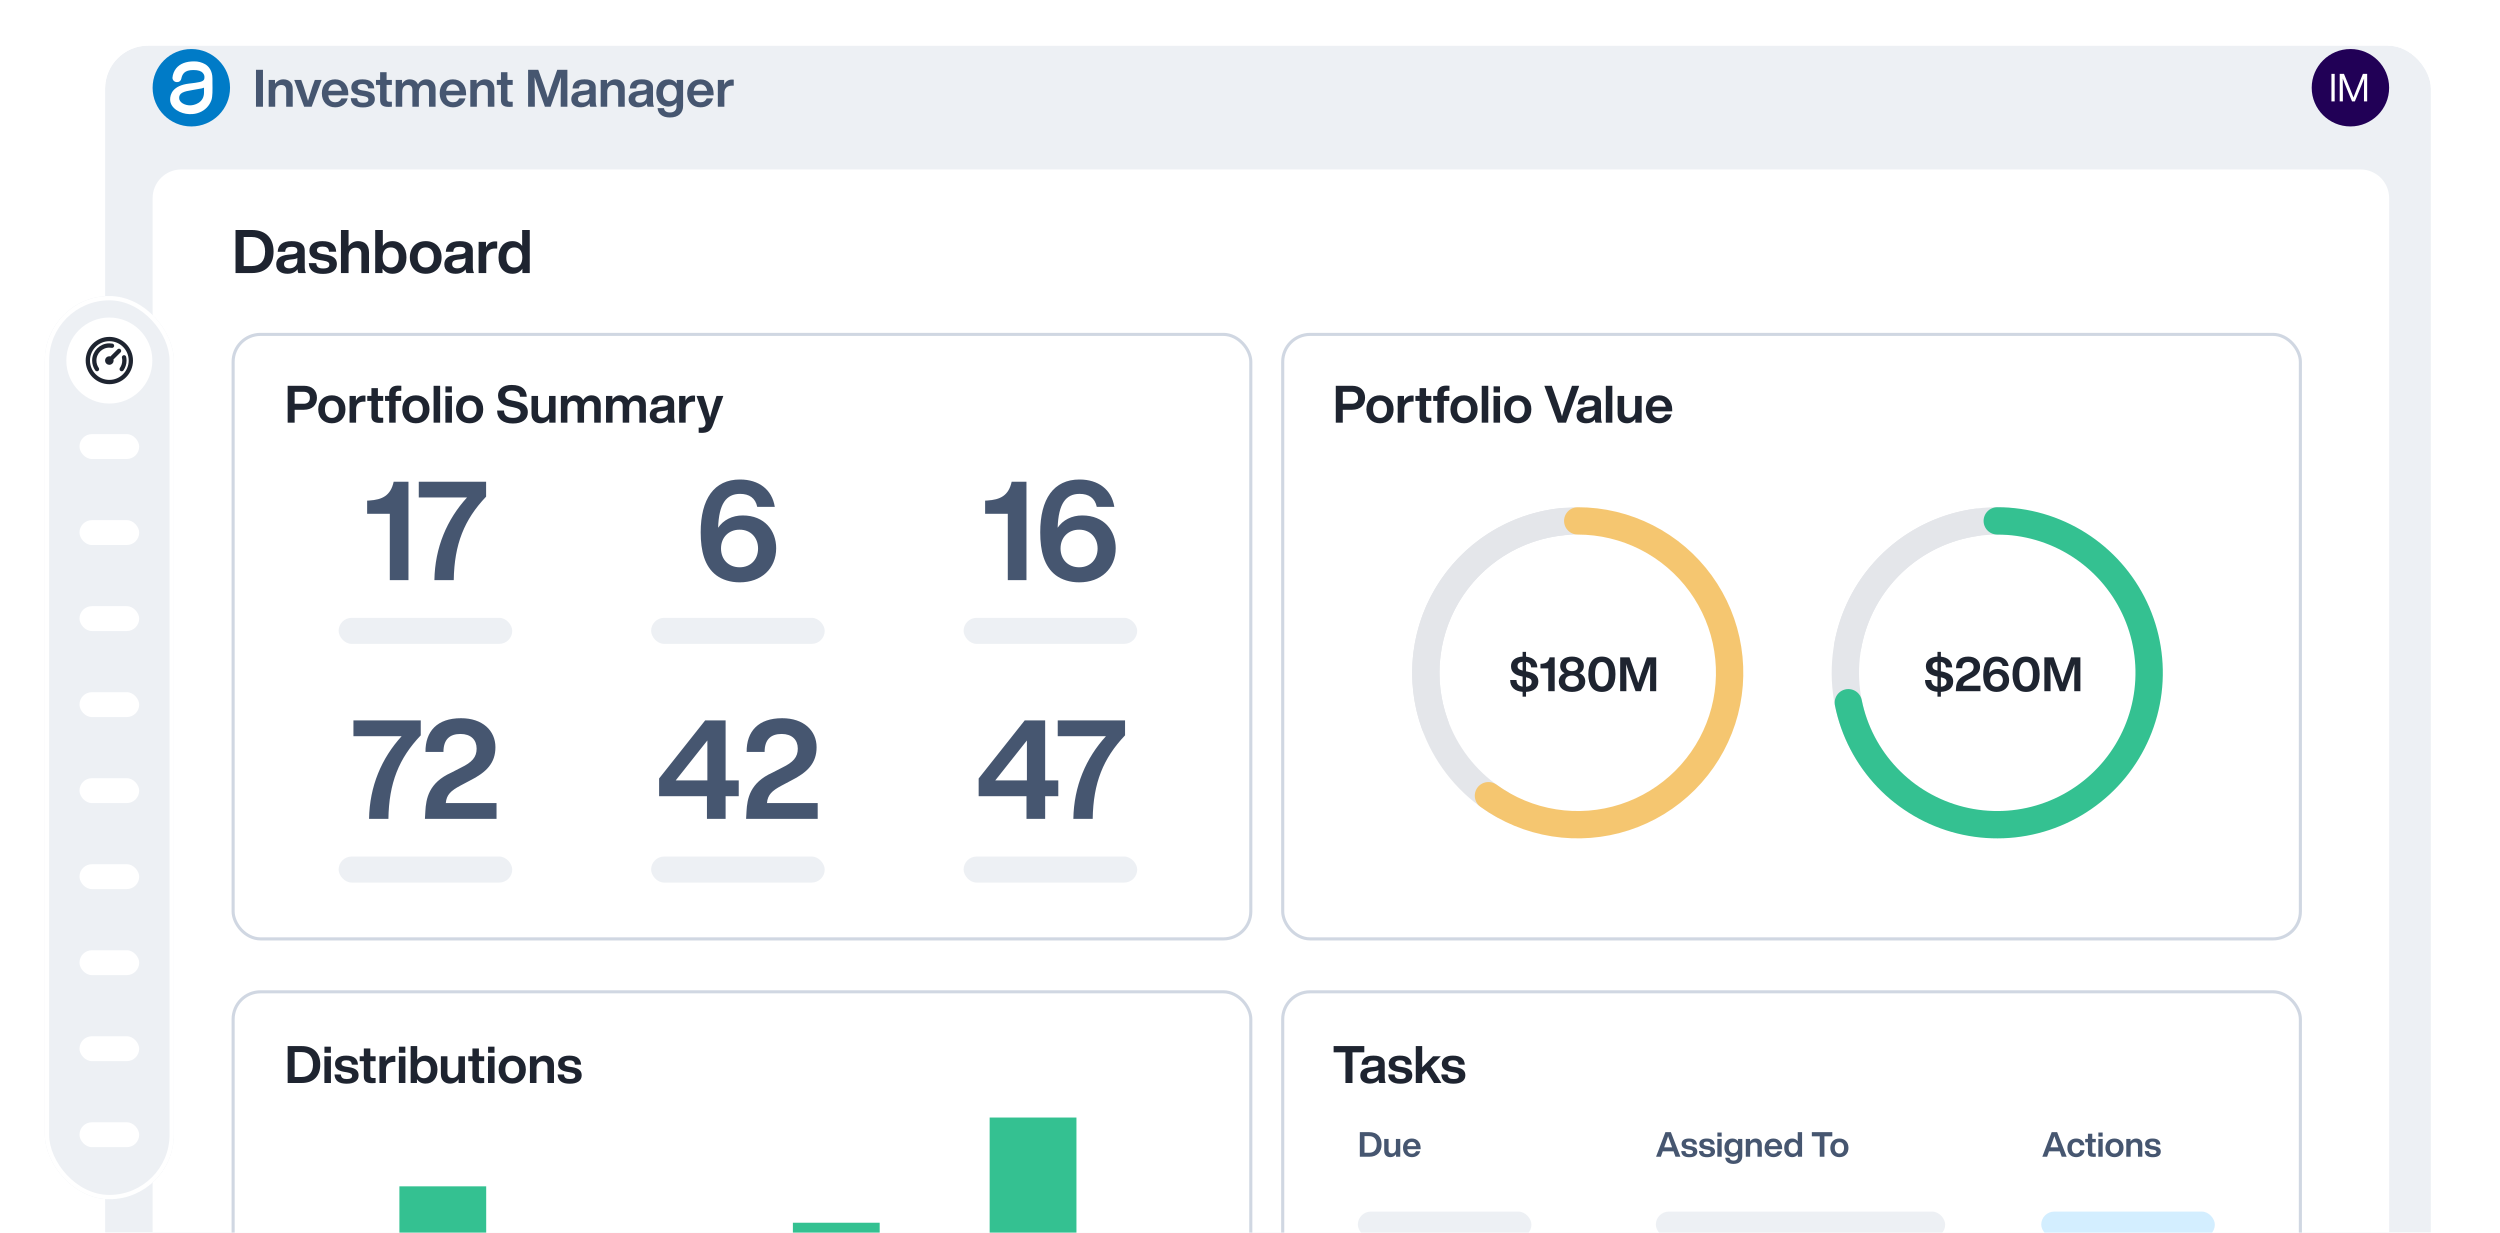 <svg width="1004" height="495" viewBox="0 0 1004 495" fill="none" xmlns="http://www.w3.org/2000/svg">
<g filter="url(#filter0_di_2802_7988)">
<rect x="43.945" y="1" width="934.054" height="574.27" rx="17.297" fill="#EDF0F4"/>
<rect x="43.08" y="0.135" width="935.784" height="576" rx="18.162" stroke="white" stroke-width="1.73"/>
</g>
<g filter="url(#filter1_d_2802_7988)">
<path d="M61.297 79.566C61.297 73.207 66.452 68.051 72.812 68.051H947.964C954.323 68.051 959.479 73.207 959.479 79.566V547.082C959.479 553.441 954.323 558.597 947.964 558.597H510.388H72.812C66.452 558.597 61.297 553.441 61.297 547.082V79.566Z" fill="white"/>
</g>
<g clip-path="url(#clip0_2802_7988)">
<rect x="93.625" y="134.292" width="408.693" height="242.767" rx="10.995" fill="white" stroke="#D0D7E2" stroke-width="1.25"/>
<rect x="135.994" y="248.124" width="69.719" height="10.458" rx="5.229" fill="#EDF0F4"/>
<path d="M164.04 193.456V232.985H156.545V206.337H147.44V201.062L148.328 201.007C153.436 200.674 156.878 199.119 158.099 193.456H164.04ZM168.18 193.456H195.218V199.452C186.446 208.668 182.449 218.551 182.226 232.985H174.454C174.676 219.828 179.506 208.613 187.556 199.786H168.18V193.456Z" fill="#465670"/>
<rect x="261.488" y="248.123" width="69.719" height="10.458" rx="5.229" fill="#EDF0F4"/>
<path d="M298.275 207.002C307.102 207.002 311.71 213.164 311.71 220.16C311.71 228.376 305.714 233.873 297.053 233.873C293.333 233.873 290.058 232.818 287.671 231.041C282.952 227.488 281.397 221.27 281.397 213.775C281.397 200.395 286.782 192.567 297.164 192.567C304.715 192.567 310.044 196.565 311.155 203.56H304.104C303.382 200.007 300.884 198.341 297.22 198.341C291.612 198.341 288.725 202.338 288.392 211.943C290.502 208.834 294.055 207.002 298.275 207.002ZM297.053 227.821C301.495 227.821 304.437 224.657 304.437 220.271C304.437 215.94 301.495 212.72 297.053 212.72C292.612 212.72 289.558 215.829 289.558 220.271C289.558 224.712 292.612 227.821 297.053 227.821Z" fill="#465670"/>
<rect x="386.982" y="248.123" width="69.719" height="10.458" rx="5.229" fill="#EDF0F4"/>
<path d="M412.225 193.456V232.984H404.73V206.336H395.625V201.061L396.514 201.006C401.621 200.673 405.063 199.118 406.285 193.456H412.225ZM434.631 207.002C443.459 207.002 448.067 213.164 448.067 220.16C448.067 228.376 442.071 233.873 433.41 233.873C429.69 233.873 426.414 232.818 424.027 231.041C419.308 227.488 417.754 221.27 417.754 213.775C417.754 200.395 423.139 192.567 433.521 192.567C441.071 192.567 446.401 196.565 447.511 203.56H440.461C439.739 200.007 437.24 198.341 433.576 198.341C427.969 198.341 425.082 202.338 424.749 211.943C426.859 208.834 430.412 207.002 434.631 207.002ZM433.41 227.821C437.851 227.821 440.794 224.657 440.794 220.271C440.794 215.94 437.851 212.72 433.41 212.72C428.968 212.72 425.915 215.829 425.915 220.271C425.915 224.712 428.968 227.821 433.41 227.821Z" fill="#465670"/>
<rect x="135.994" y="343.985" width="69.719" height="10.458" rx="5.229" fill="#EDF0F4"/>
<path d="M141.939 289.318H168.976V295.314C160.204 304.53 156.207 314.412 155.985 328.847H148.212C148.434 315.689 153.264 304.474 161.314 295.647H141.939V289.318ZM179.032 322.517H199.408V328.847H170.649L170.816 325.904C171.093 320.685 172.204 314.356 181.198 310.304L185.084 308.305C189.581 306.14 191.413 304.085 191.413 300.643C191.413 297.09 189.081 294.758 184.917 294.758C180.642 294.758 178.089 296.924 178.089 301.976H170.871C170.816 293.704 175.535 288.429 185.139 288.429C193.745 288.429 198.963 293.371 198.963 300.088C198.963 306.362 195.466 310.137 188.526 313.579L184.862 315.522C181.142 317.521 179.31 319.131 179.032 322.517Z" fill="#465670"/>
<rect x="261.488" y="343.985" width="69.719" height="10.458" rx="5.229" fill="#EDF0F4"/>
<path d="M296.679 313.413V319.742H291.404V328.847H283.909V319.742H264.7V312.635L283.188 289.318H291.404V313.413H296.679ZM284.076 297.368L271.362 313.413H284.076V297.368ZM308.012 322.518H328.387V328.847H299.629L299.795 325.904C300.073 320.686 301.183 314.356 310.177 310.304L314.064 308.305C318.561 306.14 320.393 304.086 320.393 300.643C320.393 297.09 318.061 294.759 313.897 294.759C309.622 294.759 307.068 296.924 307.068 301.976H299.851C299.795 293.704 304.514 288.43 314.119 288.43C322.724 288.43 327.943 293.371 327.943 300.088C327.943 306.362 324.445 310.137 317.506 313.579L313.841 315.522C310.122 317.521 308.29 319.131 308.012 322.518Z" fill="#465670"/>
<rect x="386.982" y="343.986" width="69.719" height="10.458" rx="5.229" fill="#EDF0F4"/>
<path d="M425.009 313.413V319.742H419.734V328.847H412.239V319.742H393.03V312.636L411.518 289.318H419.734V313.413H425.009ZM412.406 297.369L399.692 313.413H412.406V297.369ZM424.784 289.318H451.822V295.314C443.05 304.53 439.053 314.413 438.83 328.847H431.058C431.28 315.69 436.11 304.475 444.16 295.647H424.784V289.318Z" fill="#465670"/>
<path d="M122.036 154.927C125.451 154.927 127.283 156.884 127.283 159.757C127.283 162.609 125.451 164.566 122.036 164.566H118.331V169.75H115.52V154.927H122.036ZM121.912 162.151C123.556 162.151 124.451 161.298 124.451 159.757C124.451 158.216 123.556 157.342 121.912 157.342H118.331V162.151H121.912ZM133.281 170C130.013 170 127.806 167.793 127.806 164.379C127.806 160.965 130.013 158.758 133.281 158.758C136.55 158.758 138.736 160.965 138.736 164.379C138.736 167.793 136.55 170 133.281 170ZM133.281 167.835C134.968 167.835 136.071 166.648 136.071 164.379C136.071 162.11 134.968 160.923 133.281 160.923C131.574 160.923 130.492 162.11 130.492 164.379C130.492 166.648 131.574 167.835 133.281 167.835ZM146.128 158.841C146.357 158.841 146.544 158.841 146.773 158.883V161.298H146.107C144.171 161.298 143.005 162.255 143.005 164.296V169.75H140.382V159.008H142.922V160.923C143.442 159.715 144.462 158.841 146.128 158.841ZM153.891 161.006H151.768V166.815C151.768 167.523 152.121 167.752 152.996 167.752H153.891V169.75C153.412 169.792 152.933 169.834 152.517 169.834C150.248 169.834 149.165 169.063 149.165 167.085V161.006H147.5V159.008H149.165V155.885H151.768V159.008H153.891V161.006ZM160.257 156.947C159.32 156.947 158.904 157.405 158.904 158.237V159.008H161.111V161.006H158.904V169.75H156.301V161.006H154.636V159.008H156.301V158.196C156.301 156.301 157.238 154.865 159.82 154.865C160.236 154.865 160.798 154.885 161.173 154.927V156.947H160.257ZM167.031 170C163.763 170 161.556 167.793 161.556 164.379C161.556 160.965 163.763 158.758 167.031 158.758C170.3 158.758 172.486 160.965 172.486 164.379C172.486 167.793 170.3 170 167.031 170ZM167.031 167.835C168.718 167.835 169.821 166.648 169.821 164.379C169.821 162.11 168.718 160.923 167.031 160.923C165.324 160.923 164.242 162.11 164.242 164.379C164.242 166.648 165.324 167.835 167.031 167.835ZM174.132 169.75V154.927H176.755V169.75H174.132ZM178.89 157.613V155.156H181.471V157.613H178.89ZM178.869 169.75V159.008H181.492V169.75H178.869ZM188.603 170C185.334 170 183.127 167.793 183.127 164.379C183.127 160.965 185.334 158.758 188.603 158.758C191.871 158.758 194.057 160.965 194.057 164.379C194.057 167.793 191.871 170 188.603 170ZM188.603 167.835C190.289 167.835 191.393 166.648 191.393 164.379C191.393 162.11 190.289 160.923 188.603 160.923C186.896 160.923 185.813 162.11 185.813 164.379C185.813 166.648 186.896 167.835 188.603 167.835ZM205.984 170.083C202.029 170.083 199.655 168.272 199.634 164.858H202.403C202.445 167.19 204.006 167.814 206.068 167.814C208.004 167.814 209.066 167.065 209.066 165.67C209.066 164.504 208.295 163.983 206.026 163.525L204.777 163.276C201.904 162.734 200.009 161.464 200.009 158.779C200.009 156.322 201.945 154.594 205.505 154.594C209.669 154.594 211.439 156.551 211.543 159.341H208.816C208.712 157.758 207.9 156.863 205.547 156.863C203.757 156.863 202.882 157.571 202.882 158.695C202.882 159.882 203.569 160.423 205.776 160.881L207.067 161.131C210.565 161.818 211.98 163.171 211.98 165.524C211.98 168.46 209.69 170.083 205.984 170.083ZM220.49 159.008H223.113V169.75H220.573V168.189C219.865 169.23 218.741 170 217.2 170C214.972 170 213.453 168.689 213.453 166.128V159.008H216.076V165.691C216.076 167.065 216.742 167.731 218.095 167.731C219.24 167.731 220.49 166.94 220.49 165.024V159.008ZM237.507 158.758C239.902 158.758 241.255 160.278 241.255 162.651V169.75H238.632V163.067C238.632 161.693 238.028 161.027 236.779 161.027C235.634 161.027 234.551 161.818 234.551 163.838V169.75H231.949V163.067C231.949 161.693 231.324 161.027 230.075 161.027C228.971 161.027 227.868 161.818 227.868 163.838V169.75H225.245V159.008H227.785V160.548C228.43 159.507 229.429 158.758 230.845 158.758C232.49 158.758 233.635 159.528 234.176 160.756C234.884 159.611 236.008 158.758 237.507 158.758ZM255.643 158.758C258.037 158.758 259.39 160.278 259.39 162.651V169.75H256.767V163.067C256.767 161.693 256.163 161.027 254.914 161.027C253.769 161.027 252.687 161.818 252.687 163.838V169.75H250.084V163.067C250.084 161.693 249.46 161.027 248.21 161.027C247.107 161.027 246.004 161.818 246.004 163.838V169.75H243.38V159.008H245.92V160.548C246.566 159.507 247.565 158.758 248.981 158.758C250.625 158.758 251.77 159.528 252.312 160.756C253.02 159.611 254.144 158.758 255.643 158.758ZM271.176 169.75H268.553C268.386 169.459 268.303 168.959 268.261 168.439C267.553 169.438 266.388 170 264.805 170C262.515 170 260.933 168.855 260.933 166.773C260.933 164.983 262.016 163.713 265.055 163.421L266.679 163.276C267.678 163.151 268.199 162.838 268.199 162.047C268.199 161.214 267.762 160.715 266.242 160.715C264.743 160.715 264.118 161.11 264.014 162.422H261.433C261.578 160.153 262.911 158.758 266.263 158.758C269.469 158.758 270.739 160.049 270.739 161.985V167.71C270.739 168.48 270.885 169.334 271.176 169.75ZM265.43 168.126C266.825 168.126 268.199 167.377 268.199 165.503V164.525C267.928 164.775 267.533 164.899 266.971 164.962L265.555 165.128C264.097 165.295 263.619 165.816 263.619 166.669C263.619 167.564 264.222 168.126 265.43 168.126ZM278.485 158.841C278.714 158.841 278.901 158.841 279.13 158.883V161.298H278.464C276.528 161.298 275.362 162.255 275.362 164.296V169.75H272.739V159.008H275.279V160.923C275.799 159.715 276.819 158.841 278.485 158.841ZM287.745 159.008H290.493L286.35 170.625C285.497 173.019 284.331 173.852 281.728 173.852C281.229 173.852 280.916 173.831 280.583 173.789V171.728H281.583C282.873 171.728 283.352 170.895 283.352 170C283.352 169.355 283.102 168.543 282.853 167.835L279.73 159.008H282.561L283.435 161.693C284.018 163.567 284.601 165.587 285.143 167.689C285.705 165.566 286.288 163.609 286.871 161.714L287.745 159.008Z" fill="#1E2430"/>
<rect x="515.135" y="134.292" width="408.693" height="242.767" rx="10.995" fill="white" stroke="#D0D7E2" stroke-width="1.25"/>
<path d="M603.113 323.031C591.957 316.589 583.125 306.781 577.885 295.012C572.645 283.243 571.266 270.117 573.944 257.516C576.623 244.915 583.222 233.485 592.796 224.865C602.37 216.244 614.427 210.876 627.239 209.53" stroke="#E4E6EA" stroke-width="10.981" stroke-linecap="round" stroke-linejoin="round"/>
<path d="M576.29 291.064C572.998 282.018 571.893 272.32 573.066 262.765C574.239 253.21 577.657 244.068 583.041 236.086C588.424 228.105 595.62 221.511 604.04 216.844C612.46 212.177 621.865 209.569 631.487 209.233" stroke="#E4E6EA" stroke-width="10.981" stroke-linecap="round" stroke-linejoin="round"/>
<path d="M633.615 209.195C643.243 209.195 652.733 211.474 661.311 215.844C669.889 220.215 677.31 226.554 682.969 234.342C688.627 242.131 692.363 251.148 693.869 260.656C695.375 270.165 694.609 279.895 691.634 289.051C688.659 298.207 683.559 306.529 676.752 313.336C669.945 320.143 661.623 325.243 652.467 328.218C643.311 331.193 633.581 331.959 624.072 330.453C614.564 328.947 605.547 325.212 597.758 319.553" stroke="#F5C670" stroke-width="10.981" stroke-linecap="round" stroke-linejoin="round"/>
<path d="M617.795 273.705C617.795 276.243 615.925 277.712 612.852 277.865V279.793H611.478V277.846C608.348 277.617 606.497 275.976 606.478 273.094H609.016C609.054 274.869 610.047 275.575 611.478 275.747V271.701L611.192 271.644C608.558 271.147 606.821 269.983 606.821 267.521C606.821 265.365 608.463 263.819 611.478 263.685V261.777H612.852V263.724C615.963 264.029 617.299 265.708 617.394 268.037H614.894C614.818 266.834 614.283 266.052 612.852 265.823V269.601L613.291 269.678C616.497 270.308 617.795 271.548 617.795 273.705ZM609.455 267.445C609.455 268.418 609.951 268.914 611.478 269.296V265.785C610.123 265.88 609.455 266.51 609.455 267.445ZM612.852 275.785C614.321 275.67 615.123 275.002 615.123 273.838C615.123 272.865 614.531 272.388 612.852 271.987V275.785ZM624.359 263.991V277.579H621.783V268.418H618.653V266.605L618.958 266.586C620.714 266.472 621.897 265.937 622.317 263.991H624.359ZM634.275 270.365C635.84 270.976 636.641 272.121 636.641 273.724C636.641 276.224 634.599 277.884 631.317 277.884C628.053 277.884 626.011 276.224 626.011 273.724C626.011 272.121 626.813 270.976 628.359 270.365C627.214 269.773 626.565 268.762 626.565 267.445C626.565 265.078 628.53 263.685 631.317 263.685C634.103 263.685 636.069 265.078 636.069 267.445C636.069 268.762 635.42 269.773 634.275 270.365ZM631.317 265.632C629.904 265.632 628.912 266.338 628.912 267.598C628.912 268.819 629.866 269.525 631.317 269.525C632.767 269.525 633.721 268.819 633.721 267.598C633.721 266.338 632.748 265.632 631.317 265.632ZM631.317 275.823C633.072 275.823 634.065 274.983 634.065 273.571C634.065 272.121 633.034 271.3 631.317 271.3C629.599 271.3 628.568 272.121 628.568 273.571C628.568 274.983 629.58 275.823 631.317 275.823ZM643.309 277.884C639.702 277.884 637.87 275.289 637.87 270.785C637.87 266.281 639.702 263.685 643.309 263.685C646.935 263.685 648.767 266.281 648.767 270.785C648.767 275.289 646.954 277.884 643.309 277.884ZM643.309 275.708C645.103 275.708 646.076 274.239 646.076 270.785C646.076 267.33 645.084 265.861 643.309 265.861C641.553 265.861 640.561 267.33 640.561 270.785C640.561 274.239 641.553 275.708 643.309 275.708ZM661.388 263.991H665.129V277.579H662.667V273.437C662.667 271.376 662.686 269.163 662.743 266.701C662.438 267.731 662.132 268.647 661.713 269.83L658.964 277.579H656.846L654.079 269.83C653.678 268.666 653.373 267.75 653.067 266.739C653.125 269.182 653.144 271.395 653.144 273.437V277.579H650.663V263.991H654.403L656.751 270.594C657.151 271.815 657.571 273.151 657.915 274.277C658.258 273.094 658.697 271.682 659.117 270.46L661.388 263.991Z" fill="#1E2430"/>
<path d="M762.885 316.931C753.016 308.651 746.022 297.458 742.906 284.958C739.789 272.458 740.71 259.292 745.536 247.347C750.362 235.402 758.845 225.292 769.771 218.465C780.696 211.638 793.502 208.445 806.353 209.344" stroke="#E4E6EA" stroke-width="10.981" stroke-linecap="round" stroke-linejoin="round"/>
<path d="M742.021 259.606C744.258 246.919 750.454 235.266 759.721 226.317C768.988 217.368 780.85 211.582 793.608 209.789" stroke="#E4E6EA" stroke-width="10.981" stroke-linecap="round" stroke-linejoin="round"/>
<path d="M802.098 209.195C813.649 209.195 824.962 212.475 834.722 218.652C844.483 224.829 852.288 233.651 857.232 244.09C862.176 254.529 864.054 266.158 862.649 277.623C861.243 289.088 856.612 299.918 849.293 308.854C841.974 317.79 832.268 324.465 821.305 328.101C810.341 331.738 798.571 332.187 787.362 329.397C776.153 326.607 765.967 320.692 757.988 312.34C750.009 303.988 744.565 293.542 742.289 282.218" stroke="#34C191" stroke-width="10.981" stroke-linecap="round" stroke-linejoin="round"/>
<path d="M784.403 273.705C784.403 276.243 782.533 277.713 779.46 277.866V279.793H778.086V277.847C774.956 277.618 773.105 275.976 773.086 273.095H775.624C775.662 274.869 776.655 275.575 778.086 275.747V271.701L777.8 271.644C775.166 271.148 773.429 269.984 773.429 267.522C773.429 265.365 775.071 263.82 778.086 263.686V261.778H779.46V263.724C782.571 264.029 783.907 265.709 784.002 268.037H781.502C781.426 266.835 780.891 266.052 779.46 265.823V269.602L779.899 269.678C783.105 270.308 784.403 271.549 784.403 273.705ZM776.063 267.446C776.063 268.419 776.559 268.915 778.086 269.297V265.785C776.731 265.881 776.063 266.51 776.063 267.446ZM779.46 275.785C780.929 275.671 781.731 275.003 781.731 273.839C781.731 272.866 781.139 272.388 779.46 271.988V275.785ZM788.349 275.404H795.353V277.579H785.467L785.525 276.568C785.62 274.774 786.002 272.598 789.093 271.205L790.429 270.518C791.975 269.774 792.605 269.068 792.605 267.885C792.605 266.663 791.803 265.862 790.372 265.862C788.903 265.862 788.025 266.606 788.025 268.343H785.544C785.525 265.499 787.147 263.686 790.448 263.686C793.407 263.686 795.2 265.384 795.2 267.694C795.2 269.85 793.998 271.148 791.613 272.331L790.353 272.999C789.074 273.686 788.445 274.24 788.349 275.404ZM802.247 268.648C805.282 268.648 806.866 270.766 806.866 273.171C806.866 275.995 804.805 277.885 801.827 277.885C800.549 277.885 799.423 277.522 798.602 276.911C796.98 275.69 796.446 273.553 796.446 270.976C796.446 266.377 798.297 263.686 801.866 263.686C804.461 263.686 806.293 265.06 806.675 267.465H804.251C804.003 266.243 803.144 265.671 801.885 265.671C799.957 265.671 798.965 267.045 798.85 270.346C799.575 269.278 800.797 268.648 802.247 268.648ZM801.827 275.805C803.354 275.805 804.366 274.717 804.366 273.209C804.366 271.72 803.354 270.614 801.827 270.614C800.301 270.614 799.251 271.682 799.251 273.209C799.251 274.736 800.301 275.805 801.827 275.805ZM813.663 277.885C810.056 277.885 808.224 275.289 808.224 270.785C808.224 266.281 810.056 263.686 813.663 263.686C817.289 263.686 819.121 266.281 819.121 270.785C819.121 275.289 817.308 277.885 813.663 277.885ZM813.663 275.709C815.457 275.709 816.43 274.24 816.43 270.785C816.43 267.331 815.438 265.862 813.663 265.862C811.907 265.862 810.915 267.331 810.915 270.785C810.915 274.24 811.907 275.709 813.663 275.709ZM831.742 263.991H835.483V277.579H833.021V273.438C833.021 271.377 833.04 269.163 833.097 266.701C832.792 267.732 832.487 268.648 832.067 269.831L829.319 277.579H827.2L824.433 269.831C824.032 268.667 823.727 267.751 823.421 266.739C823.479 269.182 823.498 271.396 823.498 273.438V277.579H821.017V263.991H824.757L827.105 270.594C827.505 271.816 827.925 273.152 828.269 274.278C828.612 273.095 829.051 271.682 829.471 270.461L831.742 263.991Z" fill="#1E2430"/>
<path d="M542.968 154.925C546.382 154.925 548.215 156.882 548.215 159.755C548.215 162.608 546.382 164.565 542.968 164.565H539.262V169.749H536.452V154.925H542.968ZM542.843 162.15C544.488 162.15 545.383 161.296 545.383 159.755C545.383 158.215 544.488 157.34 542.843 157.34H539.262V162.15H542.843ZM554.213 169.998C550.944 169.998 548.737 167.792 548.737 164.377C548.737 160.963 550.944 158.756 554.213 158.756C557.482 158.756 559.668 160.963 559.668 164.377C559.668 167.792 557.482 169.998 554.213 169.998ZM554.213 167.833C555.899 167.833 557.003 166.647 557.003 164.377C557.003 162.108 555.899 160.921 554.213 160.921C552.506 160.921 551.423 162.108 551.423 164.377C551.423 166.647 552.506 167.833 554.213 167.833ZM567.06 158.839C567.289 158.839 567.476 158.839 567.705 158.881V161.296H567.039C565.103 161.296 563.937 162.254 563.937 164.294V169.749H561.313V159.006H563.853V160.921C564.374 159.714 565.394 158.839 567.06 158.839ZM574.823 161.005H572.699V166.813C572.699 167.521 573.053 167.75 573.927 167.75H574.823V169.749C574.344 169.79 573.865 169.832 573.449 169.832C571.179 169.832 570.097 169.062 570.097 167.084V161.005H568.431V159.006H570.097V155.883H572.699V159.006H574.823V161.005ZM581.189 156.945C580.252 156.945 579.835 157.403 579.835 158.236V159.006H582.042V161.005H579.835V169.749H577.233V161.005H575.568V159.006H577.233V158.194C577.233 156.299 578.17 154.863 580.752 154.863C581.168 154.863 581.73 154.884 582.105 154.925V156.945H581.189ZM587.963 169.998C584.694 169.998 582.487 167.792 582.487 164.377C582.487 160.963 584.694 158.756 587.963 158.756C591.232 158.756 593.418 160.963 593.418 164.377C593.418 167.792 591.232 169.998 587.963 169.998ZM587.963 167.833C589.649 167.833 590.753 166.647 590.753 164.377C590.753 162.108 589.649 160.921 587.963 160.921C586.256 160.921 585.173 162.108 585.173 164.377C585.173 166.647 586.256 167.833 587.963 167.833ZM595.063 169.749V154.925H597.687V169.749H595.063ZM599.821 157.611V155.154H602.403V157.611H599.821ZM599.801 169.749V159.006H602.424V169.749H599.801ZM609.534 169.998C606.266 169.998 604.059 167.792 604.059 164.377C604.059 160.963 606.266 158.756 609.534 158.756C612.803 158.756 614.989 160.963 614.989 164.377C614.989 167.792 612.803 169.998 609.534 169.998ZM609.534 167.833C611.221 167.833 612.324 166.647 612.324 164.377C612.324 162.108 611.221 160.921 609.534 160.921C607.827 160.921 606.745 162.108 606.745 164.377C606.745 166.647 607.827 167.833 609.534 167.833ZM631.309 154.925H634.224L628.915 169.749H625.625L620.191 154.925H623.189L625.875 162.587C626.354 164.044 626.854 165.626 627.291 167.209C627.707 165.626 628.207 164.044 628.686 162.587L631.309 154.925ZM643.394 169.749H640.771C640.604 169.457 640.521 168.958 640.479 168.437C639.771 169.436 638.605 169.998 637.023 169.998C634.733 169.998 633.151 168.853 633.151 166.772C633.151 164.981 634.233 163.711 637.273 163.42L638.897 163.274C639.896 163.149 640.417 162.837 640.417 162.046C640.417 161.213 639.979 160.713 638.46 160.713C636.961 160.713 636.336 161.109 636.232 162.42H633.65C633.796 160.151 635.129 158.756 638.48 158.756C641.687 158.756 642.957 160.047 642.957 161.983V167.708C642.957 168.479 643.102 169.332 643.394 169.749ZM637.648 168.125C639.043 168.125 640.417 167.375 640.417 165.502V164.523C640.146 164.773 639.75 164.898 639.188 164.96L637.773 165.127C636.315 165.293 635.836 165.814 635.836 166.667C635.836 167.563 636.44 168.125 637.648 168.125ZM644.896 169.749V154.925H647.519V169.749H644.896ZM656.67 159.006H659.293V169.749H656.753V168.187C656.045 169.228 654.921 169.998 653.38 169.998C651.153 169.998 649.633 168.687 649.633 166.126V159.006H652.256V165.689C652.256 167.063 652.922 167.729 654.275 167.729C655.42 167.729 656.67 166.938 656.67 165.023V159.006ZM671.564 164.565V165.189H663.528C663.715 167.105 664.798 167.958 666.317 167.958C667.567 167.958 668.379 167.375 668.774 166.418H671.293C670.752 168.604 668.878 169.998 666.297 169.998C663.132 169.998 660.946 167.812 660.946 164.377C660.946 161.005 663.07 158.756 666.255 158.756C669.544 158.756 671.564 161.15 671.564 164.565ZM666.234 160.796C664.839 160.796 663.798 161.588 663.548 163.357H668.941C668.732 161.837 667.796 160.796 666.234 160.796Z" fill="#1E2430"/>
<rect x="93.625" y="398.309" width="408.693" height="190.477" rx="10.995" fill="white" stroke="#D0D7E2" stroke-width="1.25"/>
<path d="M177.826 591.736L177.826 476.422" stroke="#34C191" stroke-width="34.859"/>
<path d="M335.852 591.736L335.852 491.04" stroke="#34C191" stroke-width="34.859"/>
<path d="M414.873 591.736L414.873 448.812" stroke="#34C191" stroke-width="34.859"/>
<path d="M121.183 420.106C126.013 420.106 128.615 423 128.615 427.518C128.615 432.035 126.013 434.929 121.183 434.929H115.52V420.106H121.183ZM121.141 432.514C124.014 432.514 125.701 430.807 125.701 427.518C125.701 424.228 124.014 422.521 121.141 422.521H118.331V432.514H121.141ZM130.298 422.792V420.335H132.88V422.792H130.298ZM130.277 434.929V424.187H132.9V434.929H130.277ZM139.241 435.221C136.18 435.221 134.494 434.117 134.327 431.515H136.888C137.034 432.868 137.721 433.347 139.282 433.347C140.802 433.347 141.406 432.868 141.406 432.056C141.406 431.286 140.927 430.911 139.303 430.641L138.075 430.432C135.764 430.037 134.556 429.017 134.556 427.185C134.556 425.165 136.139 423.937 139.012 423.937C142.322 423.937 143.675 425.373 143.758 427.58H141.281C141.218 426.206 140.365 425.81 139.012 425.81C137.742 425.81 137.138 426.289 137.138 427.06C137.138 427.851 137.762 428.163 138.928 428.371L140.282 428.579C142.863 429.037 144.008 429.995 144.008 431.848C144.008 434.013 142.239 435.221 139.241 435.221ZM150.841 426.185H148.718V431.994C148.718 432.702 149.072 432.931 149.946 432.931H150.841V434.929C150.363 434.971 149.884 435.013 149.467 435.013C147.198 435.013 146.115 434.242 146.115 432.264V426.185H144.45V424.187H146.115V421.064H148.718V424.187H150.841V426.185ZM158.123 424.02C158.352 424.02 158.54 424.02 158.769 424.062V426.477H158.103C156.166 426.477 155.001 427.434 155.001 429.475V434.929H152.377V424.187H154.917V426.102C155.438 424.894 156.458 424.02 158.123 424.02ZM160.205 422.792V420.335H162.787V422.792H160.205ZM160.185 434.929V424.187H162.808V434.929H160.185ZM170.876 423.937C173.832 423.937 175.685 426.144 175.685 429.558C175.685 432.972 173.832 435.179 170.876 435.179C169.315 435.179 168.17 434.513 167.441 433.389V434.929H164.922V420.106H167.545V425.581C168.274 424.541 169.377 423.937 170.876 423.937ZM170.251 433.014C171.959 433.014 173.02 431.744 173.02 429.475C173.02 427.205 171.959 426.102 170.251 426.102C168.544 426.102 167.482 427.289 167.482 429.558C167.482 431.827 168.544 433.014 170.251 433.014ZM184.096 424.187H186.72V434.929H184.18V433.368C183.472 434.409 182.348 435.179 180.807 435.179C178.579 435.179 177.06 433.868 177.06 431.307V424.187H179.683V430.87C179.683 432.244 180.349 432.91 181.702 432.91C182.847 432.91 184.096 432.119 184.096 430.203V424.187ZM194.452 426.185H192.329V431.994C192.329 432.702 192.682 432.931 193.557 432.931H194.452V434.929C193.973 434.971 193.494 435.013 193.078 435.013C190.809 435.013 189.726 434.242 189.726 432.264V426.185H188.061V424.187H189.726V421.064H192.329V424.187H194.452V426.185ZM196.009 422.792V420.335H198.59V422.792H196.009ZM195.988 434.929V424.187H198.611V434.929H195.988ZM205.722 435.179C202.453 435.179 200.246 432.972 200.246 429.558C200.246 426.144 202.453 423.937 205.722 423.937C208.99 423.937 211.176 426.144 211.176 429.558C211.176 432.972 208.99 435.179 205.722 435.179ZM205.722 433.014C207.408 433.014 208.512 431.827 208.512 429.558C208.512 427.289 207.408 426.102 205.722 426.102C204.015 426.102 202.932 427.289 202.932 429.558C202.932 431.827 204.015 433.014 205.722 433.014ZM218.714 423.937C220.963 423.937 222.482 425.248 222.482 427.809V434.929H219.859V428.246C219.859 426.872 219.172 426.206 217.84 426.206C216.695 426.206 215.446 426.997 215.446 428.913V434.929H212.822V424.187H215.362V425.727C216.049 424.707 217.194 423.937 218.714 423.937ZM228.841 435.221C225.78 435.221 224.094 434.117 223.927 431.515H226.488C226.634 432.868 227.321 433.347 228.882 433.347C230.402 433.347 231.006 432.868 231.006 432.056C231.006 431.286 230.527 430.911 228.903 430.641L227.675 430.432C225.364 430.037 224.156 429.017 224.156 427.185C224.156 425.165 225.739 423.937 228.612 423.937C231.922 423.937 233.275 425.373 233.359 427.58H230.881C230.819 426.206 229.965 425.81 228.612 425.81C227.342 425.81 226.738 426.289 226.738 427.06C226.738 427.851 227.363 428.163 228.529 428.371L229.882 428.579C232.463 429.037 233.608 429.995 233.608 431.848C233.608 434.013 231.839 435.221 228.841 435.221Z" fill="#1E2430"/>
<rect x="515.135" y="398.308" width="408.693" height="190.477" rx="10.995" fill="white" stroke="#D0D7E2" stroke-width="1.25"/>
<rect x="664.984" y="486.574" width="116.198" height="10.458" rx="5.229" fill="#EDF0F4"/>
<rect x="545.303" y="486.574" width="69.719" height="10.458" rx="5.229" fill="#EDF0F4"/>
<rect x="819.76" y="486.574" width="69.719" height="10.458" rx="5.229" fill="#D3EEFF"/>
<path d="M549.883 454.67C553.103 454.67 554.838 456.6 554.838 459.611C554.838 462.623 553.103 464.552 549.883 464.552H546.108V454.67H549.883ZM549.855 462.942C551.771 462.942 552.895 461.804 552.895 459.611C552.895 457.418 551.771 456.28 549.855 456.28H547.981V462.942H549.855ZM560.596 457.391H562.345V464.552H560.652V463.512C560.18 464.206 559.431 464.719 558.403 464.719C556.918 464.719 555.905 463.845 555.905 462.137V457.391H557.654V461.846C557.654 462.762 558.098 463.206 559 463.206C559.764 463.206 560.596 462.679 560.596 461.402V457.391ZM570.526 461.096V461.513H565.168C565.293 462.79 566.015 463.359 567.028 463.359C567.861 463.359 568.402 462.97 568.666 462.332H570.346C569.985 463.789 568.735 464.719 567.014 464.719C564.905 464.719 563.447 463.262 563.447 460.972C563.447 458.723 564.863 457.224 566.987 457.224C569.18 457.224 570.526 458.82 570.526 461.096ZM566.973 458.584C566.043 458.584 565.349 459.112 565.182 460.291H568.777C568.638 459.278 568.014 458.584 566.973 458.584Z" fill="#465670"/>
<path d="M672.868 464.552L672.091 462.373H667.76L666.997 464.552H665.068L668.829 454.67H671.022L674.853 464.552H672.868ZM668.329 460.777H671.522L671.133 459.709C670.786 458.806 670.314 457.488 669.912 456.322C669.509 457.488 669.037 458.806 668.704 459.709L668.329 460.777ZM678.459 464.747C676.418 464.747 675.294 464.011 675.183 462.276H676.89C676.987 463.178 677.445 463.498 678.486 463.498C679.5 463.498 679.902 463.178 679.902 462.637C679.902 462.124 679.583 461.874 678.5 461.693L677.681 461.555C676.141 461.291 675.336 460.611 675.336 459.389C675.336 458.043 676.391 457.224 678.306 457.224C680.513 457.224 681.415 458.182 681.47 459.653H679.819C679.777 458.737 679.208 458.473 678.306 458.473C677.459 458.473 677.057 458.792 677.057 459.306C677.057 459.833 677.473 460.042 678.25 460.18L679.153 460.319C680.874 460.625 681.637 461.263 681.637 462.498C681.637 463.942 680.457 464.747 678.459 464.747ZM685.575 464.747C683.534 464.747 682.41 464.011 682.299 462.276H684.006C684.103 463.178 684.561 463.498 685.602 463.498C686.615 463.498 687.018 463.178 687.018 462.637C687.018 462.124 686.699 461.874 685.616 461.693L684.797 461.555C683.257 461.291 682.452 460.611 682.452 459.389C682.452 458.043 683.506 457.224 685.422 457.224C687.629 457.224 688.531 458.182 688.586 459.653H686.935C686.893 458.737 686.324 458.473 685.422 458.473C684.575 458.473 684.173 458.792 684.173 459.306C684.173 459.833 684.589 460.042 685.366 460.18L686.269 460.319C687.99 460.625 688.753 461.263 688.753 462.498C688.753 463.942 687.573 464.747 685.575 464.747ZM689.697 456.461V454.823H691.418V456.461H689.697ZM689.683 464.552V457.391H691.432V464.552H689.683ZM698.005 457.391H699.698V464.317C699.698 466.204 698.49 467.439 696.159 467.439C694.09 467.439 692.98 466.426 692.869 464.941H694.59C694.673 465.704 695.229 466.093 696.186 466.093C697.338 466.093 697.949 465.482 697.949 464.358V463.456C697.477 464.122 696.755 464.525 695.756 464.525C693.813 464.525 692.522 463.054 692.522 460.874C692.522 458.681 693.785 457.224 695.742 457.224C696.783 457.224 697.533 457.654 698.005 458.376V457.391ZM696.145 463.081C697.283 463.081 697.991 462.29 697.991 460.874C697.991 459.445 697.283 458.668 696.145 458.668C695.02 458.668 694.313 459.5 694.313 460.888C694.313 462.276 695.02 463.081 696.145 463.081ZM705.037 457.224C706.536 457.224 707.549 458.099 707.549 459.806V464.552H705.801V460.097C705.801 459.181 705.343 458.737 704.454 458.737C703.691 458.737 702.858 459.264 702.858 460.541V464.552H701.109V457.391H702.803V458.418C703.261 457.738 704.024 457.224 705.037 457.224ZM715.73 461.096V461.513H710.373C710.498 462.79 711.219 463.359 712.233 463.359C713.065 463.359 713.607 462.97 713.87 462.332H715.55C715.189 463.789 713.94 464.719 712.219 464.719C710.109 464.719 708.652 463.262 708.652 460.972C708.652 458.723 710.067 457.224 712.191 457.224C714.384 457.224 715.73 458.82 715.73 461.096ZM712.177 458.584C711.247 458.584 710.553 459.112 710.387 460.291H713.981C713.843 459.278 713.218 458.584 712.177 458.584ZM721.967 454.67H723.716V464.552H722.023V463.553C721.537 464.275 720.787 464.719 719.76 464.719C717.775 464.719 716.54 463.248 716.54 460.972C716.54 458.695 717.775 457.224 719.76 457.224C720.746 457.224 721.481 457.627 721.967 458.321V454.67ZM720.163 463.276C721.301 463.276 722.009 462.484 722.009 460.972C722.009 459.459 721.301 458.668 720.163 458.668C719.038 458.668 718.331 459.514 718.331 461.027C718.331 462.54 719.038 463.276 720.163 463.276ZM735.854 454.67V456.35H732.689V464.552H730.802V456.35H727.637V454.67H735.854ZM738.706 464.719C736.526 464.719 735.055 463.248 735.055 460.972C735.055 458.695 736.526 457.224 738.706 457.224C740.885 457.224 742.342 458.695 742.342 460.972C742.342 463.248 740.885 464.719 738.706 464.719ZM738.706 463.276C739.83 463.276 740.565 462.484 740.565 460.972C740.565 459.459 739.83 458.668 738.706 458.668C737.567 458.668 736.846 459.459 736.846 460.972C736.846 462.484 737.567 463.276 738.706 463.276Z" fill="#465670"/>
<path d="M827.993 464.552L827.216 462.373H822.885L822.122 464.552H820.193L823.954 454.67H826.147L829.978 464.552H827.993ZM823.454 460.777H826.647L826.258 459.709C825.911 458.806 825.439 457.488 825.037 456.322C824.634 457.488 824.162 458.806 823.829 459.709L823.454 460.777ZM833.796 464.719C831.673 464.719 830.257 463.262 830.257 460.972C830.257 458.681 831.659 457.224 833.796 457.224C835.67 457.224 836.919 458.293 837.127 459.972H835.379C835.212 459.084 834.574 458.681 833.796 458.681C832.755 458.681 832.047 459.403 832.047 460.972C832.047 462.54 832.783 463.262 833.796 463.262C834.587 463.262 835.268 462.831 835.406 461.888H837.155C836.961 463.636 835.628 464.719 833.796 464.719ZM841.67 458.723H840.254V462.595C840.254 463.067 840.49 463.22 841.073 463.22H841.67V464.552C841.351 464.58 841.031 464.608 840.754 464.608C839.241 464.608 838.519 464.094 838.519 462.776V458.723H837.409V457.391H838.519V455.309H840.254V457.391H841.67V458.723ZM842.708 456.461V454.823H844.429V456.461H842.708ZM842.694 464.552V457.391H844.443V464.552H842.694ZM849.183 464.719C847.004 464.719 845.533 463.248 845.533 460.972C845.533 458.695 847.004 457.224 849.183 457.224C851.362 457.224 852.819 458.695 852.819 460.972C852.819 463.248 851.362 464.719 849.183 464.719ZM849.183 463.276C850.307 463.276 851.043 462.484 851.043 460.972C851.043 459.459 850.307 458.668 849.183 458.668C848.045 458.668 847.323 459.459 847.323 460.972C847.323 462.484 848.045 463.276 849.183 463.276ZM857.845 457.224C859.344 457.224 860.357 458.099 860.357 459.806V464.552H858.608V460.097C858.608 459.181 858.15 458.737 857.262 458.737C856.498 458.737 855.665 459.264 855.665 460.541V464.552H853.917V457.391H855.61V458.418C856.068 457.738 856.831 457.224 857.845 457.224ZM864.596 464.747C862.555 464.747 861.431 464.011 861.32 462.276H863.027C863.124 463.178 863.582 463.498 864.623 463.498C865.637 463.498 866.039 463.178 866.039 462.637C866.039 462.124 865.72 461.874 864.637 461.693L863.818 461.555C862.278 461.291 861.473 460.611 861.473 459.389C861.473 458.043 862.528 457.224 864.443 457.224C866.65 457.224 867.552 458.182 867.607 459.653H865.956C865.914 458.737 865.345 458.473 864.443 458.473C863.596 458.473 863.194 458.792 863.194 459.306C863.194 459.833 863.61 460.042 864.387 460.18L865.29 460.319C867.011 460.625 867.774 461.263 867.774 462.498C867.774 463.942 866.594 464.747 864.596 464.747Z" fill="#465670"/>
<path d="M547.904 420.105V422.624H543.157V434.928H540.326V422.624H535.579V420.105H547.904ZM556.54 434.928H553.917C553.751 434.636 553.667 434.137 553.626 433.616C552.918 434.616 551.752 435.178 550.17 435.178C547.879 435.178 546.297 434.033 546.297 431.951C546.297 430.16 547.38 428.89 550.419 428.599L552.043 428.453C553.043 428.328 553.563 428.016 553.563 427.225C553.563 426.392 553.126 425.892 551.606 425.892C550.107 425.892 549.483 426.288 549.378 427.599H546.797C546.943 425.33 548.275 423.935 551.627 423.935C554.833 423.935 556.103 425.226 556.103 427.162V432.888C556.103 433.658 556.249 434.511 556.54 434.928ZM550.794 433.304C552.189 433.304 553.563 432.554 553.563 430.681V429.702C553.293 429.952 552.897 430.077 552.335 430.139L550.919 430.306C549.462 430.473 548.983 430.993 548.983 431.847C548.983 432.742 549.587 433.304 550.794 433.304ZM562.411 435.219C559.35 435.219 557.664 434.116 557.497 431.513H560.058C560.204 432.867 560.891 433.346 562.452 433.346C563.972 433.346 564.576 432.867 564.576 432.055C564.576 431.284 564.097 430.91 562.473 430.639L561.245 430.431C558.934 430.035 557.726 429.015 557.726 427.183C557.726 425.164 559.309 423.935 562.182 423.935C565.492 423.935 566.845 425.372 566.928 427.579H564.451C564.389 426.205 563.535 425.809 562.182 425.809C560.912 425.809 560.308 426.288 560.308 427.058C560.308 427.849 560.933 428.162 562.098 428.37L563.452 428.578C566.033 429.036 567.178 429.994 567.178 431.847C567.178 434.012 565.409 435.219 562.411 435.219ZM575.902 434.928L572.779 429.931L571.155 431.555V434.928H568.574V420.105H571.155V428.64L575.527 424.185H578.65L574.59 428.245L578.9 434.928H575.902ZM583.718 435.219C580.657 435.219 578.971 434.116 578.805 431.513H581.365C581.511 432.867 582.198 433.346 583.76 433.346C585.279 433.346 585.883 432.867 585.883 432.055C585.883 431.284 585.404 430.91 583.78 430.639L582.552 430.431C580.241 430.035 579.034 429.015 579.034 427.183C579.034 425.164 580.616 423.935 583.489 423.935C586.799 423.935 588.152 425.372 588.236 427.579H585.758C585.696 426.205 584.842 425.809 583.489 425.809C582.219 425.809 581.615 426.288 581.615 427.058C581.615 427.849 582.24 428.162 583.406 428.37L584.759 428.578C587.34 429.036 588.486 429.994 588.486 431.847C588.486 434.012 586.716 435.219 583.718 435.219Z" fill="#1E2430"/>
</g>
<path d="M101.195 92.368C106.83 92.368 109.866 95.745 109.866 101.015C109.866 106.286 106.83 109.662 101.195 109.662H94.588V92.368H101.195ZM101.147 106.845C104.498 106.845 106.466 104.853 106.466 101.015C106.466 97.178 104.498 95.186 101.147 95.186H97.868V106.845H101.147ZM122.886 109.662H119.825C119.631 109.322 119.534 108.739 119.485 108.132C118.659 109.298 117.299 109.954 115.453 109.954C112.781 109.954 110.935 108.618 110.935 106.189C110.935 104.1 112.198 102.618 115.745 102.278L117.639 102.108C118.805 101.963 119.412 101.598 119.412 100.675C119.412 99.704 118.902 99.121 117.129 99.121C115.38 99.121 114.651 99.582 114.53 101.112H111.518C111.688 98.465 113.243 96.838 117.153 96.838C120.894 96.838 122.375 98.344 122.375 100.602V107.282C122.375 108.181 122.545 109.176 122.886 109.662ZM116.182 107.768C117.809 107.768 119.412 106.893 119.412 104.707V103.566C119.096 103.857 118.635 104.003 117.979 104.076L116.327 104.27C114.627 104.464 114.069 105.072 114.069 106.067C114.069 107.112 114.773 107.768 116.182 107.768ZM129.734 110.002C126.164 110.002 124.196 108.715 124.002 105.679H126.99C127.16 107.258 127.961 107.816 129.783 107.816C131.556 107.816 132.26 107.258 132.26 106.31C132.26 105.412 131.702 104.974 129.807 104.659L128.374 104.416C125.678 103.954 124.269 102.764 124.269 100.627C124.269 98.271 126.115 96.838 129.467 96.838C133.329 96.838 134.908 98.513 135.005 101.088H132.115C132.042 99.485 131.046 99.024 129.467 99.024C127.985 99.024 127.281 99.582 127.281 100.481C127.281 101.404 128.01 101.768 129.37 102.011L130.949 102.254C133.961 102.788 135.297 103.906 135.297 106.067C135.297 108.594 133.232 110.002 129.734 110.002ZM143.798 96.838C146.422 96.838 148.195 98.368 148.195 101.355V109.662H145.134V101.865C145.134 100.262 144.333 99.485 142.778 99.485C141.442 99.485 139.985 100.408 139.985 102.643V109.662H136.924V92.368H139.985V98.805C140.811 97.663 142.098 96.838 143.798 96.838ZM157.629 96.838C161.078 96.838 163.239 99.412 163.239 103.396C163.239 107.379 161.078 109.954 157.629 109.954C155.807 109.954 154.471 109.176 153.621 107.865V109.662H150.682V92.368H153.742V98.756C154.593 97.542 155.88 96.838 157.629 96.838ZM156.9 107.428C158.892 107.428 160.13 105.946 160.13 103.298C160.13 100.651 158.892 99.364 156.9 99.364C154.908 99.364 153.67 100.748 153.67 103.396C153.67 106.043 154.908 107.428 156.9 107.428ZM170.981 109.954C167.167 109.954 164.592 107.379 164.592 103.396C164.592 99.412 167.167 96.838 170.981 96.838C174.794 96.838 177.344 99.412 177.344 103.396C177.344 107.379 174.794 109.954 170.981 109.954ZM170.981 107.428C172.948 107.428 174.235 106.043 174.235 103.396C174.235 100.748 172.948 99.364 170.981 99.364C168.989 99.364 167.726 100.748 167.726 103.396C167.726 106.043 168.989 107.428 170.981 107.428ZM190.392 109.662H187.332C187.138 109.322 187.04 108.739 186.992 108.132C186.166 109.298 184.806 109.954 182.96 109.954C180.288 109.954 178.442 108.618 178.442 106.189C178.442 104.1 179.705 102.618 183.251 102.278L185.146 102.108C186.312 101.963 186.919 101.598 186.919 100.675C186.919 99.704 186.409 99.121 184.636 99.121C182.887 99.121 182.158 99.582 182.037 101.112H179.025C179.195 98.465 180.749 96.838 184.66 96.838C188.401 96.838 189.882 98.344 189.882 100.602V107.282C189.882 108.181 190.052 109.176 190.392 109.662ZM183.688 107.768C185.316 107.768 186.919 106.893 186.919 104.707V103.566C186.603 103.857 186.142 104.003 185.486 104.076L183.834 104.27C182.134 104.464 181.575 105.072 181.575 106.067C181.575 107.112 182.28 107.768 183.688 107.768ZM198.919 96.935C199.186 96.935 199.405 96.935 199.672 96.983V99.801H198.895C196.636 99.801 195.276 100.918 195.276 103.298V109.662H192.215V97.129H195.179V99.364C195.786 97.955 196.976 96.935 198.919 96.935ZM209.693 92.368H212.753V109.662H209.79V107.913C208.94 109.176 207.628 109.954 205.831 109.954C202.358 109.954 200.196 107.379 200.196 103.396C200.196 99.412 202.358 96.838 205.831 96.838C207.556 96.838 208.843 97.542 209.693 98.756V92.368ZM206.535 107.428C208.527 107.428 209.766 106.043 209.766 103.396C209.766 100.748 208.527 99.364 206.535 99.364C204.568 99.364 203.329 100.845 203.329 103.493C203.329 106.14 204.568 107.428 206.535 107.428Z" fill="#1E2430"/>
<ellipse cx="943.928" cy="35.235" rx="15.546" ry="15.546" fill="#210056"/>
<path d="M936.301 40.734V29.666H937.607V40.734H936.301ZM948.938 29.666H950.648V40.734H949.373V37.19C949.373 35.713 949.373 33.692 949.42 31.547C949.124 32.37 948.829 33.117 948.44 34.065L945.704 40.734H944.585L941.834 34.065C941.445 33.117 941.15 32.37 940.854 31.547C940.901 33.692 940.901 35.713 940.901 37.19V40.734H939.626V29.666H941.336L943.901 35.961C944.352 37.05 944.834 38.293 945.16 39.148C945.502 38.247 946.015 36.863 946.466 35.775L948.938 29.666Z" fill="white"/>
<ellipse cx="76.835" cy="35.237" rx="15.546" ry="15.546" fill="#007BC7"/>
<path d="M85.319 33.362C85.319 32.729 85.319 32.136 85.319 31.606C85.319 28.272 83.736 26.603 82.409 25.797C81.055 25.024 79.523 24.627 77.969 24.645C74.684 24.645 72.275 25.578 70.761 27.426C69.894 28.516 69.37 29.843 69.258 31.238V31.347C69.298 31.794 69.503 32.209 69.832 32.51C70.161 32.811 70.591 32.975 71.034 32.971C71.452 33.013 71.869 32.892 72.201 32.633C72.534 32.374 72.756 31.996 72.822 31.577C73.203 29.781 74.052 28.123 77.661 28.123C79.58 28.123 80.832 28.52 81.487 29.343C81.718 29.594 81.892 29.893 81.998 30.22C82.103 30.546 82.137 30.891 82.096 31.232C82.096 31.842 81.869 32.596 80.098 32.959C78.927 33.196 77.745 33.373 76.557 33.489L75.987 33.558C69.32 34.352 68.324 37.893 68.324 39.937C68.324 43.645 72.731 45.741 75.913 45.827H76.483C77.685 45.857 78.88 45.646 80.001 45.206L80.098 45.165C81.199 44.742 82.197 44.082 83.024 43.233C83.85 42.383 84.485 41.363 84.886 40.242C85.41 38.838 85.364 35.93 85.319 33.362ZM81.931 37.133C81.931 41.383 77.895 42.315 76.34 42.315C74.222 42.315 71.939 41.164 71.939 39.327C71.939 37.335 73.704 36.713 77.428 36.137C78.39 35.988 79.967 35.711 81.015 35.504C81.329 35.439 81.637 35.34 81.931 35.21V37.133Z" fill="white"/>
<path d="M102.801 42.856V28.032H105.612V42.856H102.801ZM113.793 31.863C116.041 31.863 117.561 33.175 117.561 35.735V42.856H114.938V36.173C114.938 34.798 114.251 34.132 112.918 34.132C111.773 34.132 110.524 34.923 110.524 36.839V42.856H107.901V32.113H110.441V33.654C111.128 32.633 112.273 31.863 113.793 31.863ZM126.43 32.113H129.158L125.161 42.856H122.142L118.165 32.113H120.976L122.017 35.007C122.579 36.776 123.162 38.692 123.703 40.482C124.244 38.671 124.827 36.776 125.39 34.986L126.43 32.113ZM139.876 37.672V38.296H131.84C132.027 40.212 133.11 41.065 134.629 41.065C135.879 41.065 136.69 40.482 137.086 39.525H139.605C139.064 41.711 137.19 43.105 134.609 43.105C131.444 43.105 129.258 40.919 129.258 37.484C129.258 34.111 131.382 31.863 134.567 31.863C137.856 31.863 139.876 34.257 139.876 37.672ZM134.546 33.903C133.151 33.903 132.11 34.694 131.86 36.464H137.253C137.044 34.944 136.108 33.903 134.546 33.903ZM145.776 43.147C142.715 43.147 141.029 42.044 140.862 39.441H143.423C143.569 40.794 144.256 41.273 145.817 41.273C147.337 41.273 147.941 40.794 147.941 39.983C147.941 39.212 147.462 38.837 145.838 38.567L144.61 38.359C142.299 37.963 141.091 36.943 141.091 35.111C141.091 33.091 142.674 31.863 145.547 31.863C148.857 31.863 150.21 33.3 150.293 35.506H147.816C147.754 34.132 146.9 33.737 145.547 33.737C144.277 33.737 143.673 34.216 143.673 34.986C143.673 35.777 144.298 36.089 145.463 36.297L146.817 36.506C149.398 36.964 150.543 37.921 150.543 39.774C150.543 41.94 148.774 43.147 145.776 43.147ZM157.376 34.111H155.253V39.92C155.253 40.628 155.607 40.857 156.481 40.857H157.376V42.856C156.898 42.897 156.419 42.939 156.002 42.939C153.733 42.939 152.65 42.169 152.65 40.191V34.111H150.985V32.113H152.65V28.99H155.253V32.113H157.376V34.111ZM171.175 31.863C173.569 31.863 174.922 33.383 174.922 35.756V42.856H172.299V36.173C172.299 34.798 171.695 34.132 170.446 34.132C169.301 34.132 168.219 34.923 168.219 36.943V42.856H165.616V36.173C165.616 34.798 164.992 34.132 163.742 34.132C162.639 34.132 161.536 34.923 161.536 36.943V42.856H158.912V32.113H161.452V33.654C162.098 32.612 163.097 31.863 164.513 31.863C166.157 31.863 167.302 32.633 167.844 33.862C168.552 32.717 169.676 31.863 171.175 31.863ZM187.187 37.672V38.296H179.151C179.338 40.212 180.421 41.065 181.94 41.065C183.19 41.065 184.001 40.482 184.397 39.525H186.916C186.375 41.711 184.501 43.105 181.92 43.105C178.755 43.105 176.569 40.919 176.569 37.484C176.569 34.111 178.693 31.863 181.878 31.863C185.167 31.863 187.187 34.257 187.187 37.672ZM181.857 33.903C180.462 33.903 179.421 34.694 179.171 36.464H184.564C184.355 34.944 183.419 33.903 181.857 33.903ZM194.773 31.863C197.021 31.863 198.541 33.175 198.541 35.735V42.856H195.918V36.173C195.918 34.798 195.231 34.132 193.898 34.132C192.753 34.132 191.504 34.923 191.504 36.839V42.856H188.881V32.113H191.421V33.654C192.108 32.633 193.253 31.863 194.773 31.863ZM205.907 34.111H203.784V39.92C203.784 40.628 204.138 40.857 205.012 40.857H205.907V42.856C205.428 42.897 204.95 42.939 204.533 42.939C202.264 42.939 201.181 42.169 201.181 40.191V34.111H199.516V32.113H201.181V28.99H203.784V32.113H205.907V34.111ZM223.783 28.032H227.863V42.856H225.177V38.338C225.177 36.089 225.198 33.674 225.261 30.989C224.928 32.113 224.595 33.112 224.136 34.403L221.139 42.856H218.828L215.809 34.403C215.372 33.133 215.038 32.134 214.705 31.03C214.768 33.695 214.789 36.11 214.789 38.338V42.856H212.082V28.032H216.163L218.723 35.236C219.161 36.568 219.619 38.026 219.993 39.254C220.368 37.963 220.847 36.422 221.305 35.09L223.783 28.032ZM239.671 42.856H237.048C236.881 42.564 236.798 42.065 236.756 41.544C236.049 42.543 234.883 43.105 233.3 43.105C231.01 43.105 229.428 41.96 229.428 39.878C229.428 38.088 230.511 36.818 233.55 36.526L235.174 36.381C236.173 36.256 236.694 35.944 236.694 35.153C236.694 34.32 236.257 33.82 234.737 33.82C233.238 33.82 232.613 34.216 232.509 35.527H229.928C230.073 33.258 231.406 31.863 234.758 31.863C237.964 31.863 239.234 33.154 239.234 35.09V40.815C239.234 41.586 239.38 42.439 239.671 42.856ZM233.925 41.232C235.32 41.232 236.694 40.482 236.694 38.608V37.63C236.423 37.88 236.028 38.005 235.466 38.067L234.05 38.234C232.593 38.4 232.114 38.921 232.114 39.774C232.114 40.67 232.717 41.232 233.925 41.232ZM247.126 31.863C249.374 31.863 250.894 33.175 250.894 35.735V42.856H248.271V36.173C248.271 34.798 247.584 34.132 246.251 34.132C245.106 34.132 243.857 34.923 243.857 36.839V42.856H241.234V32.113H243.774V33.654C244.461 32.633 245.606 31.863 247.126 31.863ZM262.686 42.856H260.063C259.896 42.564 259.813 42.065 259.771 41.544C259.064 42.543 257.898 43.105 256.315 43.105C254.025 43.105 252.443 41.96 252.443 39.878C252.443 38.088 253.526 36.818 256.565 36.526L258.189 36.381C259.189 36.256 259.709 35.944 259.709 35.153C259.709 34.32 259.272 33.82 257.752 33.82C256.253 33.82 255.628 34.216 255.524 35.527H252.943C253.088 33.258 254.421 31.863 257.773 31.863C260.979 31.863 262.249 33.154 262.249 35.09V40.815C262.249 41.586 262.395 42.439 262.686 42.856ZM256.94 41.232C258.335 41.232 259.709 40.482 259.709 38.608V37.63C259.438 37.88 259.043 38.005 258.481 38.067L257.065 38.234C255.608 38.4 255.129 38.921 255.129 39.774C255.129 40.67 255.733 41.232 256.94 41.232ZM271.79 32.113H274.33V42.502C274.33 45.333 272.519 47.186 269.021 47.186C265.919 47.186 264.254 45.666 264.087 43.438H266.669C266.794 44.584 267.627 45.166 269.063 45.166C270.791 45.166 271.707 44.251 271.707 42.564V41.211C270.999 42.21 269.917 42.814 268.418 42.814C265.503 42.814 263.567 40.607 263.567 37.339C263.567 34.049 265.461 31.863 268.397 31.863C269.958 31.863 271.083 32.508 271.79 33.591V32.113ZM269.001 40.649C270.708 40.649 271.77 39.462 271.77 37.339C271.77 35.194 270.708 34.028 269.001 34.028C267.314 34.028 266.252 35.277 266.252 37.359C266.252 39.441 267.314 40.649 269.001 40.649ZM286.587 37.672V38.296H278.55C278.738 40.212 279.82 41.065 281.34 41.065C282.589 41.065 283.401 40.482 283.797 39.525H286.316C285.775 41.711 283.901 43.105 281.319 43.105C278.155 43.105 275.969 40.919 275.969 37.484C275.969 34.111 278.092 31.863 281.278 31.863C284.567 31.863 286.587 34.257 286.587 37.672ZM281.257 33.903C279.862 33.903 278.821 34.694 278.571 36.464H283.963C283.755 34.944 282.818 33.903 281.257 33.903ZM294.027 31.946C294.256 31.946 294.443 31.946 294.672 31.988V34.403H294.006C292.07 34.403 290.904 35.361 290.904 37.401V42.856H288.281V32.113H290.82V34.028C291.341 32.821 292.361 31.946 294.027 31.946Z" fill="#465670"/>
<g filter="url(#filter2_d_2802_7988)">
<rect x="18" y="107.78" width="51.818" height="362.728" rx="25.909" fill="#EDF0F4"/>
<rect x="18.864" y="108.644" width="50.091" height="361" rx="25.046" stroke="white" stroke-width="1.727"/>
<ellipse cx="43.909" cy="133.689" rx="17.273" ry="17.273" fill="white"/>
<path d="M48.872 137.144C49.555 136.165 49.955 134.974 49.955 133.689C49.955 133.245 49.907 132.811 49.816 132.394M38.948 137.144C38.265 136.165 37.864 134.974 37.864 133.689C37.864 130.351 40.571 127.644 43.91 127.644C44.274 127.644 44.631 127.676 44.978 127.738M47.796 129.803L43.91 133.689M52.546 133.689C52.546 138.459 48.679 142.326 43.91 142.326C39.14 142.326 35.273 138.459 35.273 133.689C35.273 128.92 39.14 125.053 43.91 125.053C48.679 125.053 52.546 128.92 52.546 133.689ZM44.773 133.689C44.773 134.166 44.387 134.553 43.91 134.553C43.433 134.553 43.046 134.166 43.046 133.689C43.046 133.212 43.433 132.826 43.91 132.826C44.387 132.826 44.773 133.212 44.773 133.689Z" stroke="#1E2430" stroke-width="1.727" stroke-linecap="round" stroke-linejoin="round"/>
<rect x="31.92" y="163.239" width="23.981" height="9.992" rx="4.996" fill="white"/>
<rect x="31.92" y="197.785" width="23.981" height="9.992" rx="4.996" fill="white"/>
<rect x="31.92" y="232.33" width="23.981" height="9.992" rx="4.996" fill="white"/>
<rect x="31.92" y="266.875" width="23.981" height="9.992" rx="4.996" fill="white"/>
<rect x="31.92" y="301.421" width="23.981" height="9.992" rx="4.996" fill="white"/>
<rect x="31.92" y="335.966" width="23.981" height="9.992" rx="4.996" fill="white"/>
<rect x="31.92" y="370.512" width="23.981" height="9.992" rx="4.996" fill="white"/>
<rect x="31.92" y="405.057" width="23.981" height="9.992" rx="4.996" fill="white"/>
<rect x="31.92" y="439.603" width="23.981" height="9.992" rx="4.996" fill="white"/>
</g>
<defs>
<filter id="filter0_di_2802_7988" x="-122.594" y="-165.539" width="1267.13" height="907.348" filterUnits="userSpaceOnUse" color-interpolation-filters="sRGB">
<feFlood flood-opacity="0" result="BackgroundImageFix"/>
<feColorMatrix in="SourceAlpha" type="matrix" values="0 0 0 0 0 0 0 0 0 0 0 0 0 0 0 0 0 0 127 0" result="hardAlpha"/>
<feOffset dy="15.568"/>
<feGaussianBlur stdDeviation="12.108"/>
<feComposite in2="hardAlpha" operator="out"/>
<feColorMatrix type="matrix" values="0 0 0 0 0 0 0 0 0 0 0 0 0 0 0 0 0 0 0.08 0"/>
<feBlend mode="normal" in2="BackgroundImageFix" result="effect1_dropShadow_2802_7988"/>
<feBlend mode="normal" in="SourceGraphic" in2="effect1_dropShadow_2802_7988" result="shape"/>
<feColorMatrix in="SourceAlpha" type="matrix" values="0 0 0 0 0 0 0 0 0 0 0 0 0 0 0 0 0 0 127 0" result="hardAlpha"/>
<feMorphology radius="1.751" operator="dilate" in="SourceAlpha" result="effect2_innerShadow_2802_7988"/>
<feOffset dx="-1.751" dy="1.751"/>
<feGaussianBlur stdDeviation="0.875"/>
<feComposite in2="hardAlpha" operator="arithmetic" k2="-1" k3="1"/>
<feColorMatrix type="matrix" values="0 0 0 0 1 0 0 0 0 1 0 0 0 0 1 0 0 0 1 0"/>
<feBlend mode="normal" in2="shape" result="effect2_innerShadow_2802_7988"/>
</filter>
<filter id="filter1_d_2802_7988" x="36.297" y="43.051" width="948.182" height="540.545" filterUnits="userSpaceOnUse" color-interpolation-filters="sRGB">
<feFlood flood-opacity="0" result="BackgroundImageFix"/>
<feColorMatrix in="SourceAlpha" type="matrix" values="0 0 0 0 0 0 0 0 0 0 0 0 0 0 0 0 0 0 127 0" result="hardAlpha"/>
<feOffset/>
<feGaussianBlur stdDeviation="12.5"/>
<feColorMatrix type="matrix" values="0 0 0 0 0 0 0 0 0 0 0 0 0 0 0 0 0 0 0.1 0"/>
<feBlend mode="normal" in2="BackgroundImageFix" result="effect1_dropShadow_2802_7988"/>
<feBlend mode="normal" in="SourceGraphic" in2="effect1_dropShadow_2802_7988" result="shape"/>
</filter>
<filter id="filter2_d_2802_7988" x="0.727" y="101.611" width="86.364" height="397.273" filterUnits="userSpaceOnUse" color-interpolation-filters="sRGB">
<feFlood flood-opacity="0" result="BackgroundImageFix"/>
<feColorMatrix in="SourceAlpha" type="matrix" values="0 0 0 0 0 0 0 0 0 0 0 0 0 0 0 0 0 0 127 0" result="hardAlpha"/>
<feOffset dy="11.104"/>
<feGaussianBlur stdDeviation="8.636"/>
<feColorMatrix type="matrix" values="0 0 0 0 0 0 0 0 0 0 0 0 0 0 0 0 0 0 0.08 0"/>
<feBlend mode="normal" in2="BackgroundImageFix" result="effect1_dropShadow_2802_7988"/>
<feBlend mode="normal" in="SourceGraphic" in2="effect1_dropShadow_2802_7988" result="shape"/>
</filter>
<clipPath id="clip0_2802_7988">
<rect width="832.5" height="425" fill="white" transform="translate(93 133.667)"/>
</clipPath>
</defs>
</svg>
